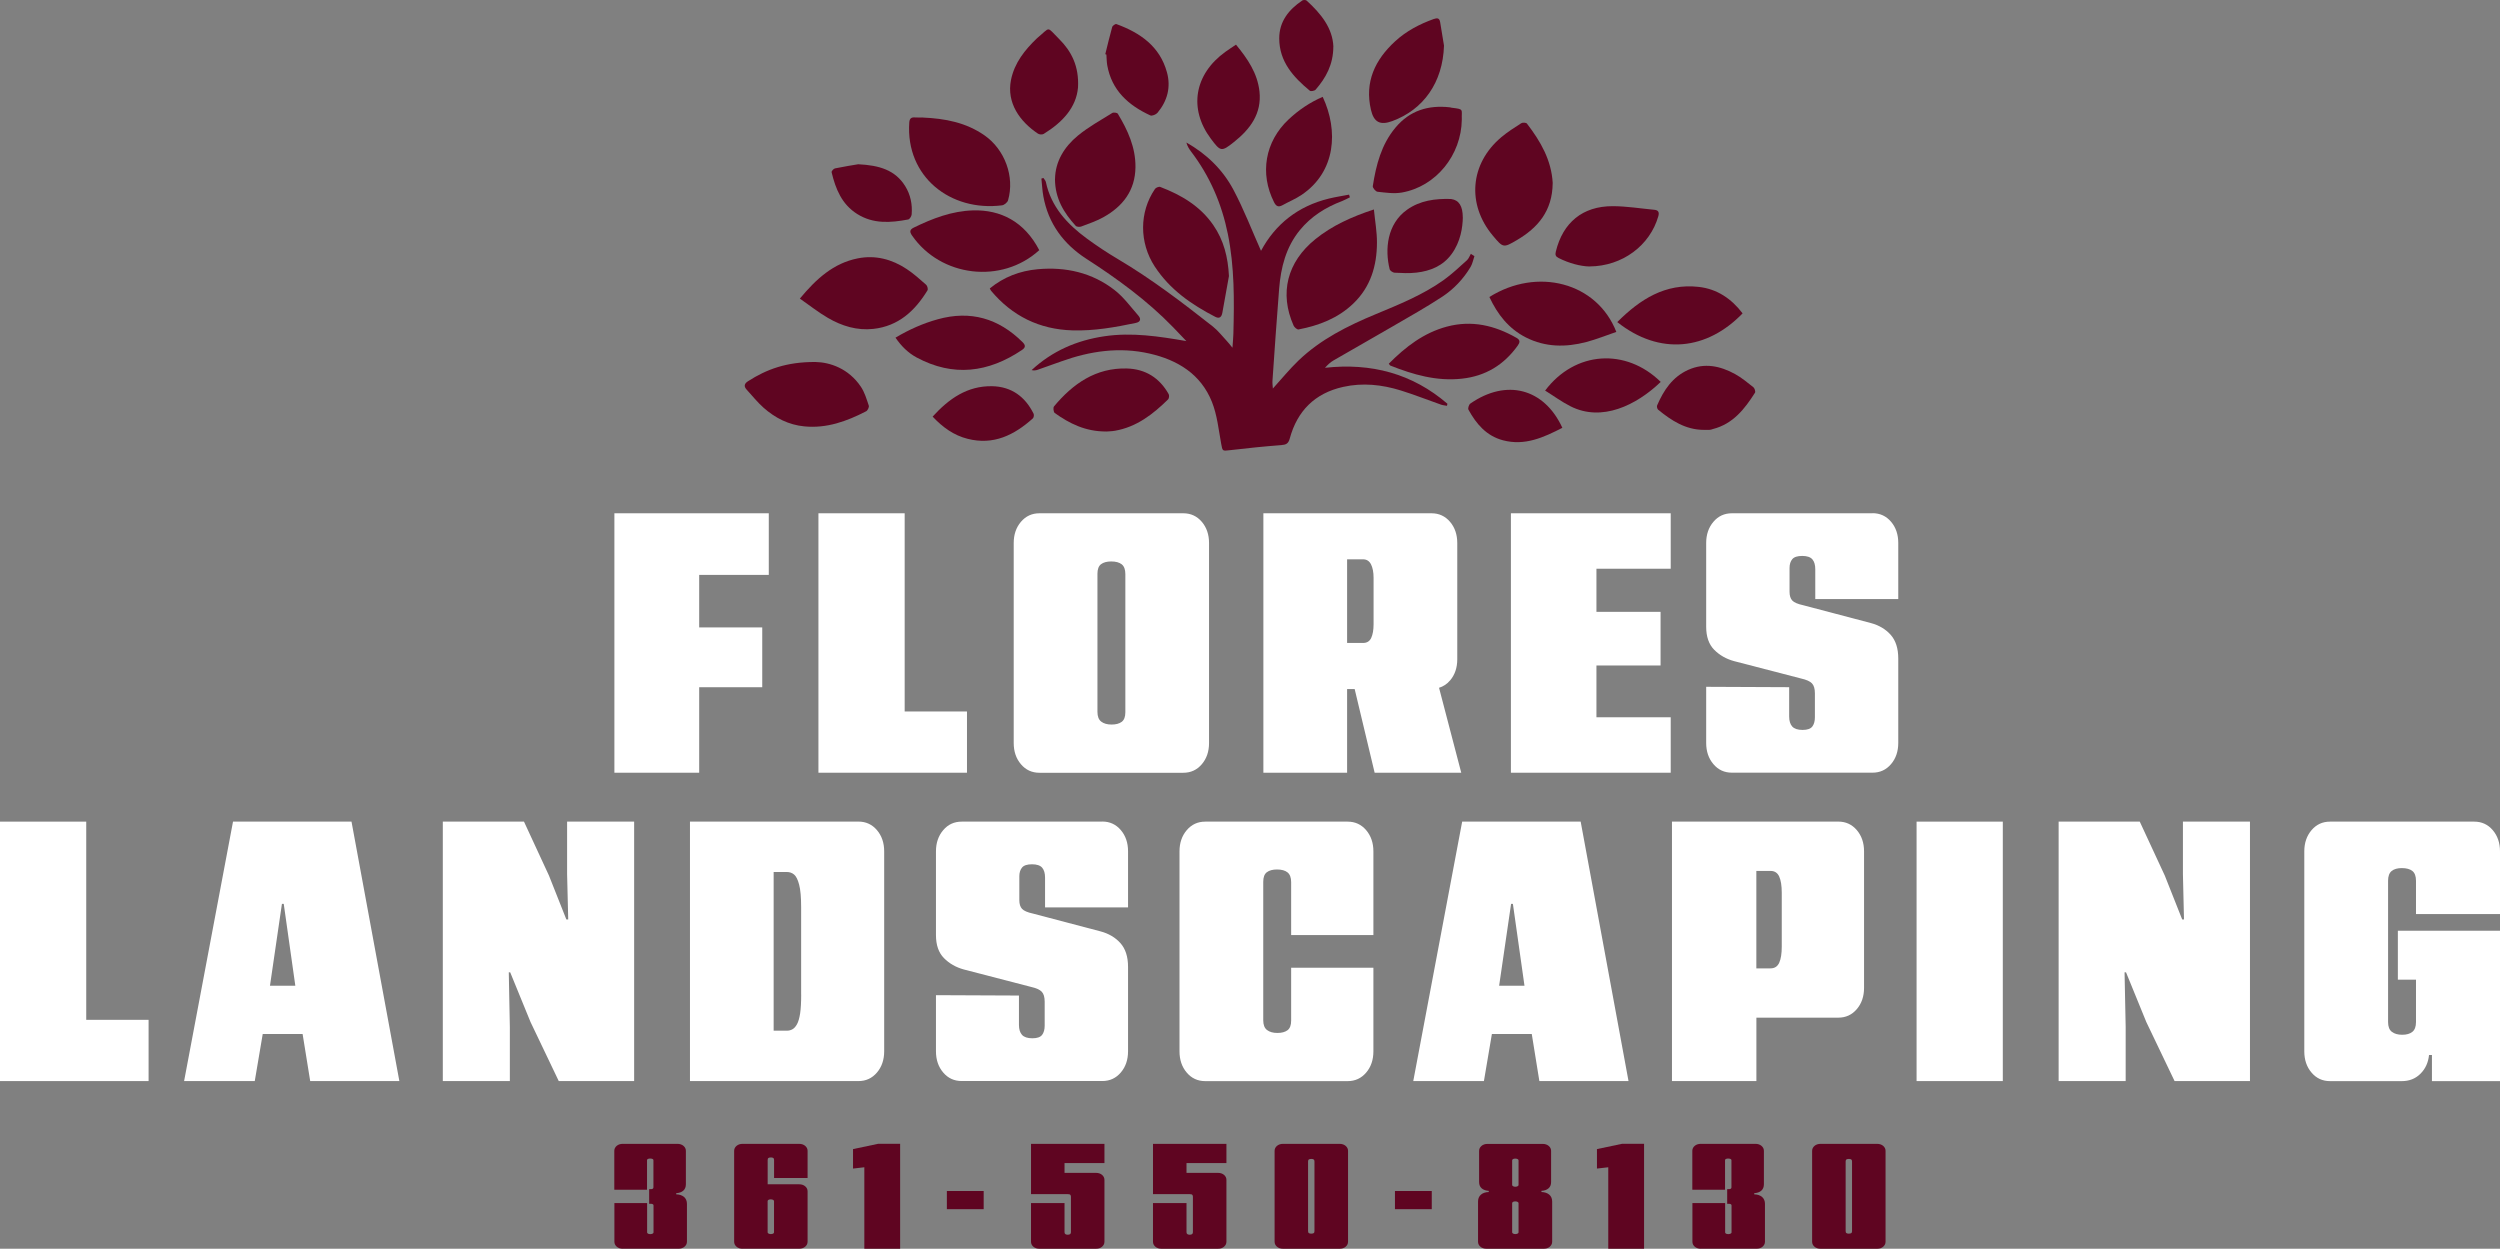 <?xml version="1.0" encoding="UTF-8"?>
<svg id="Layer_2" xmlns="http://www.w3.org/2000/svg" viewBox="0 0 539.23 269.34">
  <rect x="0" y="0" width="539.23" height="269.34" fill="#808080" stroke="none"/>
  <defs>
    <style>
      .cls-1 {
        fill: #fff;
      }

      .cls-2 {
        fill: #5f0521;
      }
    </style>
  </defs>
  <g id="Layer_1-2" data-name="Layer_1">
    <g>
      <g>
        <path class="cls-2" d="M255.87,73.55c-.96-1-1.91-2-2.87-3-5.58-5.75-12-10.42-18.71-14.75-4.91-3.18-8.19-7.6-9.25-13.47-.23-1.26-.28-2.54-.42-3.81.14-.05.29-.1.43-.14.18.29.46.55.53.86,1.14,5.39,4.62,9.11,8.87,12.23,2.15,1.58,4.38,3.05,6.67,4.41,7.22,4.27,13.87,9.35,20.45,14.52,1.16.91,2.08,2.13,3.1,3.21.32.34.61.72,1.16,1.39.09-1.28.18-2.16.2-3.04.19-7.19.25-14.37-1.19-21.48-1.32-6.53-3.89-12.49-7.94-17.8-.44-.57-.81-1.19-1.01-1.94,4.35,2.45,7.83,5.84,10.13,10.15,2.28,4.28,4.02,8.84,5.97,13.21,3.08-5.75,7.99-9.65,14.64-11.27,1.43-.35,2.9-.57,4.35-.85.06.19.12.38.18.58-.56.27-1.1.58-1.67.8-3.57,1.35-6.71,3.32-9.15,6.31-2.98,3.67-4.07,8.02-4.44,12.59-.53,6.62-.98,13.25-1.44,19.88-.04.56.06,1.12.09,1.66,1.88-2.07,3.59-4.18,5.53-6.04,4.78-4.58,10.6-7.48,16.64-9.99,5.05-2.1,10.14-4.15,14.63-7.34,1.79-1.28,3.41-2.82,5.05-4.29.39-.35.57-.92.85-1.39.26.17.51.34.77.5-.27.78-.41,1.62-.82,2.31-1.55,2.6-3.63,4.8-6.12,6.44-3.47,2.28-7.1,4.31-10.69,6.4-4.26,2.48-8.55,4.9-12.81,7.37-.65.38-1.2.91-1.79,1.56,9.97-1.1,18.83,1.23,26.41,7.76-.03.15-.07.3-.1.44-.43-.08-.88-.11-1.28-.25-2.9-1.01-5.75-2.15-8.68-3.06-4.06-1.26-8.22-1.71-12.43-.77-6.09,1.36-9.9,5.16-11.52,11.14-.3,1.11-.8,1.34-1.86,1.42-3.68.28-7.36.66-11.02,1.09-1.69.2-1.61.23-1.92-1.44-.55-3.01-.86-6.15-1.98-8.96-2.39-6-7.4-9.06-13.47-10.44-6.5-1.48-12.84-.54-19.03,1.69-1.7.61-3.4,1.22-5.1,1.81-.39.14-.82.19-1.3.07,4.45-4.13,9.74-6.42,15.69-7.3,5.93-.88,11.75.01,17.69,1.04Z"/>
        <path class="cls-2" d="M265.08,59.51c-.47,2.65-.94,5.31-1.43,7.96-.16.84-.57,1.36-1.52.87-5.16-2.65-9.82-5.9-13.07-10.87-3.34-5.12-3.36-11.71.06-16.72.19-.28.85-.54,1.14-.43,4.54,1.74,8.62,4.13,11.45,8.25,2.26,3.28,3.16,6.94,3.36,10.93Z"/>
        <path class="cls-2" d="M296.34,45.19c.25,2.52.67,4.84.66,7.15-.02,4.99-1.36,9.55-5.1,13.13-3.31,3.18-7.4,4.74-11.81,5.59-.3.06-.9-.45-1.07-.83-3.1-6.98-1.4-13.72,4.69-18.64,3.63-2.93,7.81-4.82,12.62-6.41Z"/>
        <path class="cls-2" d="M334.9,39.53c-.06,5.97-3.19,9.59-7.72,12.26-2.93,1.72-2.97,1.68-5.19-.97-5.65-6.74-4.93-15.52,1.81-21.21,1.34-1.13,2.84-2.08,4.32-3.03.29-.19,1.05-.15,1.23.08,2.93,3.81,5.29,7.88,5.56,12.84,0,.14,0,.27,0,.03Z"/>
        <path class="cls-2" d="M227.56,38.59c.06-3.75,1.98-6.9,4.91-9.32,2.28-1.88,4.91-3.33,7.43-4.9.28-.17,1.07-.07,1.2.16,2.15,3.55,3.86,7.29,3.81,11.54-.06,5.02-2.73,8.47-6.97,10.81-1.49.82-3.13,1.38-4.73,1.98-.34.13-.98.08-1.19-.15-2.55-2.8-4.46-5.9-4.47-10.12Z"/>
        <path class="cls-2" d="M198.98,25.35c4.96.21,9.42,1.1,13.36,3.84,4.38,3.05,6.56,8.9,5.09,14.01-.13.46-.82,1.03-1.31,1.09-11.11,1.39-20.78-6.15-20-17.83.06-.89.4-1.2,1.26-1.13.63.05,1.27.01,1.61.01Z"/>
        <path class="cls-2" d="M213.48,62.22c3.06-2.51,6.55-3.8,10.34-4.15,6.05-.55,11.75.73,16.59,4.5,1.96,1.52,3.47,3.62,5.13,5.51.61.7.48,1.36-.54,1.57-4.51.95-9.05,1.75-13.68,1.61-7.13-.21-12.99-3.09-17.57-8.56-.08-.1-.12-.23-.26-.49Z"/>
        <path class="cls-2" d="M172.52,64.41c3.53-4.25,7.23-7.63,12.48-8.68,3.81-.76,7.37.18,10.57,2.3,1.5.99,2.85,2.21,4.2,3.4.26.23.44.94.28,1.2-2.7,4.42-6.25,7.71-11.67,8.31-3.55.39-6.82-.63-9.82-2.38-2.05-1.19-3.93-2.69-6.04-4.16Z"/>
        <path class="cls-2" d="M175.89,78.08c3.12.06,7.13,1.38,9.79,5.33.81,1.2,1.24,2.68,1.71,4.08.11.32-.24,1.05-.57,1.22-4.17,2.15-8.48,3.73-13.32,3.26-3.42-.33-6.31-1.82-8.82-4.04-1.31-1.16-2.41-2.56-3.6-3.85-.68-.73-.58-1.31.27-1.86,3.99-2.55,8.27-4.17,14.52-4.14Z"/>
        <path class="cls-2" d="M321.25,64.06c10.3-6.46,23.19-3.2,27.38,7.53-2.16.74-4.28,1.6-6.47,2.18-4.44,1.17-8.84,1.14-13.04-.99-3.7-1.88-6.11-4.95-7.87-8.72Z"/>
        <path class="cls-2" d="M224.16,53.96c-8.1,7.38-21.26,5.81-27.46-3.19-.54-.78-.48-1.25.4-1.68,4.05-1.98,8.23-3.58,12.78-3.71,5.95-.17,11.09,2.42,14.28,8.58Z"/>
        <path class="cls-2" d="M315.3,25.77c-.09,7.69-5.57,14.47-12.95,15.76-1.69.29-3.5.02-5.23-.17-.4-.04-1.08-.86-1.02-1.22.71-4.54,1.84-8.96,4.88-12.6,3.08-3.7,7.09-4.92,11.75-4.39.13.02.26.07.4.09,2.73.32,2.08.32,2.17,2.54Z"/>
        <path class="cls-2" d="M311.46,9.84c-.26,8.01-4.47,13.81-11.16,16.28-2.59.95-3.97.28-4.6-2.44-1.39-6.02.89-10.8,5.24-14.79,2.4-2.2,5.23-3.68,8.28-4.78.82-.29,1.27-.23,1.42.73.3,1.96.64,3.91.82,5Z"/>
        <path class="cls-2" d="M238.57,93.07c-4.43.01-7.87-1.7-11.07-3.99-.27-.19-.38-1.16-.16-1.42,4.09-4.9,9.01-8.36,15.72-8.18,4,.11,7.04,2.02,9.01,5.52.16.28.1.92-.12,1.14-3.25,3.2-6.79,5.96-11.46,6.77-.75.13-1.52.13-1.93.17Z"/>
        <path class="cls-2" d="M232.52,18.86c-.38,4.36-3.39,7.55-7.4,10.02-.3.19-.95.15-1.25-.06-3.88-2.6-6.81-6.62-5.8-11.61.75-3.66,2.97-6.43,5.58-8.94.03-.03.07-.06.1-.09,2.93-2.42,1.89-2.55,4.67.21,2.67,2.65,4.34,5.88,4.1,10.46Z"/>
        <path class="cls-2" d="M348.83,69.47c4.92-4.92,10.36-8.4,17.57-7.59,3.95.44,7.07,2.55,9.46,5.71-7.63,7.91-17.83,9.18-27.03,1.88Z"/>
        <path class="cls-2" d="M299.55,78.45c3.6-3.62,7.5-6.65,12.52-8,5.4-1.44,10.35-.26,15.06,2.44.82.47.71.99.23,1.66-2.98,4.15-6.93,6.58-12.07,7.13-5.44.59-10.46-.87-15.41-2.83-.07-.03-.12-.13-.33-.4Z"/>
        <path class="cls-2" d="M193.15,72.83c2.97-1.76,5.95-3.09,9.14-3.97,7.05-1.95,13.09-.19,18.24,4.91.66.65.76,1.14-.09,1.71-7.26,4.89-14.82,5.87-22.72,1.63-1.84-.99-3.31-2.44-4.57-4.28Z"/>
        <path class="cls-2" d="M285.3,20.9c3.42,7.29,2.83,16.13-4.52,21.11-1.3.88-2.78,1.49-4.16,2.25-.87.48-1.36.25-1.81-.63-3.14-6.2-1.96-13.08,3.11-17.85,2.18-2.05,4.62-3.7,7.37-4.89Z"/>
        <path class="cls-2" d="M342.84,57.48c-1.94-.05-4.36-.67-6.66-1.83-.66-.33-.77-.69-.6-1.39,1.52-6.25,5.77-9.79,12.24-9.79,3,0,6.01.5,9.01.78.89.08,1.1.56.85,1.41-1.79,6.25-7.71,10.77-14.84,10.81Z"/>
        <path class="cls-2" d="M266.59,9.63c2.52,3.05,4.64,6.18,5.07,10.1.52,4.8-2.04,8.16-5.55,10.94-2.66,2.11-2.85,2.04-4.93-.74-4.84-6.46-3.59-13.92,3.14-18.76.72-.52,1.47-1,2.27-1.54Z"/>
        <path class="cls-2" d="M367.45,92.72c-3.89-.03-6.93-2-9.8-4.35-.2-.17-.33-.69-.22-.93,1.41-3.26,3.3-6.13,6.7-7.66,3.53-1.59,6.9-.85,10.11.9,1.41.78,2.68,1.83,3.95,2.84.27.22.5.94.35,1.18-2.23,3.52-4.75,6.74-9.08,7.84-.22.06-.43.16-.65.17-.45.03-.9,0-1.35,0Z"/>
        <path class="cls-2" d="M315.52,46.89c-.04,2.13-.46,5.24-2.43,7.92-1.87,2.55-4.56,3.64-7.56,3.99-1.56.18-3.16.1-4.73.02-.38-.02-.97-.42-1.06-.75-1.07-4.27-.57-9.78,3.76-12.84,2.83-2,6.07-2.41,9.43-2.31.04,0,.09.02.13.02q2.45.34,2.45,3.95Z"/>
        <path class="cls-2" d="M358.21,82.37c-5.31,5.09-12.74,8.68-19.47,5.26-1.9-.96-3.63-2.24-5.47-3.38,6.46-8.57,17.43-9.24,24.94-1.87Z"/>
        <path class="cls-2" d="M201.16,89.86c3.54-3.89,7.5-6.65,12.82-6.56,4.16.08,7.13,2.23,8.96,5.94.13.26.04.83-.17,1.01-4.01,3.6-8.49,5.82-14.06,4.4-2.97-.75-5.36-2.46-7.56-4.8Z"/>
        <path class="cls-2" d="M238.4,11.69c.49-1.96.94-3.92,1.49-5.86.08-.29.69-.71.9-.64,5.13,1.88,9.37,4.79,10.91,10.4.89,3.22.09,6.19-2.04,8.74-.32.38-1.18.73-1.55.56-4.73-2.18-8.33-5.4-9.29-10.83-.13-.75-.12-1.53-.18-2.29-.08-.03-.16-.05-.24-.08Z"/>
        <path class="cls-2" d="M337,92.27c-4.09,2.1-8.11,3.94-12.81,2.7-3.59-.95-5.77-3.53-7.46-6.61-.16-.29.11-1.11.42-1.32,7.79-5.4,15.93-3.27,19.84,5.24Z"/>
        <path class="cls-2" d="M185.15,35.43c4.51.23,7.92,1.23,10.09,4.71,1.16,1.87,1.57,3.94,1.4,6.1-.03.4-.43,1.04-.75,1.1-3.78.72-7.54,1-11.01-1.19-3.32-2.09-4.65-5.41-5.51-9-.05-.22.43-.77.73-.83,1.89-.39,3.81-.69,5.05-.9Z"/>
        <path class="cls-2" d="M287.59,10.06c-.02,3.89-1.61,6.73-3.81,9.27-.23.27-1.04.42-1.26.24-3.56-2.94-6.58-6.27-6.6-11.26-.01-3.69,2.06-6.23,4.96-8.2.22-.15.77-.15.95.02,3.07,2.79,5.6,5.9,5.77,9.93Z"/>
      </g>
      <g>
        <g>
          <polygon class="cls-1" points="18.6 177.22 0 177.22 0 233.18 32.05 233.18 32.05 219.97 18.6 219.97 18.6 177.22"/>
          <path class="cls-1" d="M50.26,177.22l-10.55,55.96h15.24l1.72-10.16h8.6l1.64,10.16h19.23l-10.32-55.96h-25.56ZM58.23,212.62l2.58-17.67h.39l2.5,17.67h-5.47Z"/>
          <polygon class="cls-1" points="122.32 188.55 122.56 198.32 122.16 198.32 118.41 188.86 113.02 177.22 95.51 177.22 95.51 233.18 109.97 233.18 109.97 221.53 109.74 209.73 110.05 209.73 114.43 220.44 120.52 233.18 136.78 233.18 136.78 177.22 122.32 177.22 122.32 188.55"/>
          <path class="cls-1" d="M185.16,177.22h-36.34v55.96h36.34c1.62,0,2.94-.61,3.99-1.84,1.04-1.22,1.56-2.75,1.56-4.57v-43.15c0-1.82-.52-3.35-1.56-4.57-1.04-1.22-2.37-1.84-3.99-1.84ZM172.81,214.5c0,1.72-.08,3.09-.23,4.1-.16,1.02-.38,1.78-.67,2.31-.29.52-.61.89-.98,1.09-.37.21-.76.31-1.17.31h-2.89v-34.23h2.81c.63,0,1.16.18,1.6.55.44.37.81,1.1,1.09,2.19.29,1.09.43,2.71.43,4.85v18.84Z"/>
          <path class="cls-1" d="M237.76,177.22h-30.33c-1.62,0-2.95.61-3.99,1.84-1.04,1.22-1.56,2.75-1.56,4.57v18.06c0,2.14.57,3.79,1.72,4.96,1.15,1.17,2.58,1.99,4.3,2.46l14.46,3.75c1.15.26,1.93.61,2.34,1.05.42.44.63,1.16.63,2.15v5.16c0,.83-.18,1.5-.55,1.99-.37.49-1.07.74-2.11.74s-1.79-.25-2.23-.74c-.44-.49-.66-1.21-.66-2.15v-6.33l-17.9-.08v12.11c0,1.82.52,3.35,1.56,4.57,1.04,1.23,2.37,1.84,3.99,1.84h30.33c1.61,0,2.94-.61,3.99-1.84,1.04-1.22,1.56-2.75,1.56-4.57v-18.21c0-2.19-.55-3.9-1.64-5.12-1.09-1.22-2.53-2.07-4.3-2.54l-14.54-3.83c-1.2-.26-1.99-.6-2.38-1.02-.39-.42-.59-1.04-.59-1.88v-5.16c0-.78.2-1.41.59-1.88s1.11-.7,2.15-.7,1.77.25,2.19.74c.42.5.62,1.21.62,2.15v6.41h17.9v-12.11c0-1.82-.52-3.35-1.56-4.57-1.04-1.22-2.37-1.84-3.99-1.84Z"/>
          <path class="cls-1" d="M290.68,177.22h-30.72c-1.62,0-2.94.61-3.99,1.84-1.04,1.22-1.56,2.75-1.56,4.57v43.15c0,1.82.52,3.35,1.56,4.57,1.04,1.23,2.37,1.84,3.99,1.84h30.72c1.61,0,2.94-.61,3.99-1.84,1.04-1.22,1.56-2.75,1.56-4.57v-18.05h-17.74v11.41c0,.99-.26,1.68-.78,2.07-.52.39-1.25.59-2.19.59s-1.68-.21-2.23-.63c-.55-.42-.82-1.12-.82-2.11v-29.86c0-.99.26-1.68.78-2.07.52-.39,1.25-.59,2.19-.59.99,0,1.75.21,2.27.63.52.42.78,1.12.78,2.11v11.41h17.74v-18.06c0-1.82-.52-3.35-1.56-4.57-1.04-1.22-2.37-1.84-3.99-1.84Z"/>
          <path class="cls-1" d="M315.38,177.22l-10.55,55.96h15.24l1.72-10.16h8.6l1.64,10.16h19.23l-10.32-55.96h-25.56ZM323.35,212.62l2.58-17.67h.39l2.5,17.67h-5.47Z"/>
          <path class="cls-1" d="M396.51,177.22h-35.88v55.96h18.21v-13.68h17.67c1.61,0,2.94-.61,3.99-1.84,1.04-1.22,1.56-2.75,1.56-4.57v-29.47c0-1.82-.52-3.35-1.56-4.57-1.04-1.22-2.37-1.84-3.99-1.84ZM384.31,204.18c0,1.51-.18,2.67-.55,3.48-.37.81-.99,1.21-1.88,1.21h-3.05v-21.02h3.05c.89,0,1.51.4,1.88,1.21.36.81.55,1.97.55,3.48v11.65Z"/>
          <rect class="cls-1" x="413.39" y="177.22" width="18.6" height="55.96"/>
          <polygon class="cls-1" points="470.84 188.55 471.07 198.32 470.68 198.32 466.93 188.86 461.53 177.22 444.03 177.22 444.03 233.18 458.49 233.18 458.49 221.53 458.25 209.73 458.57 209.73 462.94 220.44 469.04 233.18 485.3 233.18 485.3 177.22 470.84 177.22 470.84 188.55"/>
          <path class="cls-1" d="M539.23,197.15v-13.52c0-1.82-.52-3.35-1.56-4.57-1.04-1.22-2.37-1.84-3.99-1.84h-31.11c-1.62,0-2.94.61-3.99,1.84-1.04,1.22-1.56,2.75-1.56,4.57v43.15c0,1.82.52,3.35,1.56,4.57,1.04,1.23,2.37,1.84,3.99,1.84h15.48c1.62,0,2.96-.53,4.03-1.6,1.07-1.07,1.68-2.41,1.84-4.03h.63v5.63h14.69v-32.44h-22.04v10.55h3.91v9.15c0,.99-.26,1.69-.78,2.11-.52.42-1.25.63-2.19.63s-1.68-.21-2.23-.63c-.55-.42-.82-1.12-.82-2.11v-30.48c0-.99.26-1.69.78-2.11.52-.42,1.25-.62,2.19-.62.99,0,1.75.21,2.27.62.52.42.78,1.12.78,2.11v7.19h18.13Z"/>
        </g>
        <g>
          <polygon class="cls-1" points="132.52 166.67 150.81 166.67 150.81 148.23 164.41 148.23 164.41 135.33 150.81 135.33 150.81 124 165.82 124 165.82 110.71 132.52 110.71 132.52 166.67"/>
          <polygon class="cls-1" points="195.13 110.71 176.53 110.71 176.53 166.67 208.57 166.67 208.57 153.46 195.13 153.46 195.13 110.71"/>
          <path class="cls-1" d="M255.23,110.71h-31.03c-1.62,0-2.94.61-3.99,1.84-1.04,1.22-1.56,2.75-1.56,4.57v43.15c0,1.82.52,3.35,1.56,4.57,1.04,1.23,2.37,1.84,3.99,1.84h31.03c1.61,0,2.94-.61,3.99-1.84,1.04-1.22,1.56-2.75,1.56-4.57v-43.15c0-1.82-.52-3.35-1.56-4.57-1.04-1.22-2.37-1.84-3.99-1.84ZM242.73,153.62c0,.99-.26,1.68-.78,2.07-.52.39-1.25.59-2.19.59s-1.68-.21-2.23-.63c-.55-.42-.82-1.12-.82-2.11v-29.78c0-.99.26-1.68.78-2.07.52-.39,1.25-.59,2.19-.59.99,0,1.75.21,2.27.62.52.42.78,1.12.78,2.11v29.78Z"/>
          <path class="cls-1" d="M312.76,146.78c1.04-1.22,1.56-2.75,1.56-4.57v-25.09c0-1.82-.52-3.35-1.56-4.57-1.04-1.22-2.37-1.84-3.99-1.84h-36.27v55.96h18.06v-18.05h1.63l4.31,18.05h18.68l-4.79-18.32c.9-.28,1.7-.79,2.36-1.57ZM290.56,120.64h3.44c.78,0,1.35.37,1.72,1.09.36.73.55,1.69.55,2.89v10c0,1.25-.17,2.24-.51,2.97-.34.73-.92,1.09-1.76,1.09h-3.44v-18.06Z"/>
          <polygon class="cls-1" points="325.89 166.67 360.36 166.67 360.36 154.71 344.34 154.71 344.34 143.54 358.17 143.54 358.17 131.97 344.34 131.97 344.34 122.67 360.36 122.67 360.36 110.71 325.89 110.71 325.89 166.67"/>
          <path class="cls-1" d="M403.89,110.71h-30.33c-1.62,0-2.95.61-3.99,1.84-1.04,1.22-1.56,2.75-1.56,4.57v18.06c0,2.14.57,3.79,1.72,4.96,1.15,1.17,2.58,1.99,4.3,2.46l14.46,3.75c1.15.26,1.93.61,2.34,1.05.42.44.63,1.16.63,2.15v5.16c0,.83-.18,1.5-.55,1.99-.37.49-1.07.74-2.11.74s-1.79-.25-2.23-.74c-.44-.49-.66-1.21-.66-2.15v-6.33l-17.9-.08v12.11c0,1.82.52,3.35,1.56,4.57,1.04,1.23,2.37,1.84,3.99,1.84h30.33c1.61,0,2.94-.61,3.99-1.84,1.04-1.22,1.56-2.75,1.56-4.57v-18.21c0-2.19-.55-3.9-1.64-5.12-1.09-1.22-2.53-2.07-4.3-2.54l-14.54-3.83c-1.2-.26-1.99-.6-2.38-1.02-.39-.42-.59-1.04-.59-1.88v-5.16c0-.78.2-1.41.59-1.88s1.11-.7,2.15-.7,1.77.25,2.19.74c.42.5.62,1.21.62,2.15v6.41h17.9v-12.11c0-1.82-.52-3.35-1.56-4.57-1.04-1.22-2.37-1.84-3.99-1.84Z"/>
        </g>
      </g>
      <g>
        <path class="cls-2" d="M134.34,269.34c-.53,0-.97-.15-1.31-.44-.34-.29-.51-.65-.51-1.07v-8.34h7.06v6.35c0,.08.06.16.18.24.12.07.28.11.49.11s.38-.04.51-.11c.13-.07.2-.15.2-.24v-5.85c0-.11-.05-.19-.16-.25-.1-.06-.23-.09-.38-.09h-.4v-3.16h.44c.15,0,.27-.04.35-.11.09-.07.13-.16.13-.27v-5.88c0-.11-.07-.19-.2-.25-.13-.06-.3-.09-.51-.09s-.37.03-.49.09c-.12.06-.18.15-.18.25v6.38h-7.06v-8.38c0-.42.17-.78.51-1.07.34-.29.78-.44,1.31-.44h11.8c.53,0,.97.15,1.31.44.34.3.51.65.51,1.07v7.21c0,.59-.19,1.05-.55,1.37-.37.33-.88.51-1.53.55v.25c.71.02,1.27.21,1.69.57.41.36.62.85.62,1.49v8.15c0,.42-.17.78-.51,1.07-.34.3-.78.44-1.31.44h-12.03Z"/>
        <path class="cls-2" d="M160.17,269.34c-.53,0-.97-.15-1.31-.44-.34-.29-.51-.65-.51-1.07v-19.6c0-.42.17-.78.51-1.07.34-.29.78-.44,1.31-.44h12.2c.53,0,.97.15,1.31.44.34.3.51.65.51,1.07v5.85h-7.23v-3.86c0-.21-.05-.36-.16-.44-.1-.08-.27-.13-.51-.13s-.41.04-.53.11c-.12.07-.18.22-.18.43v5.25h6.79c.53,0,.97.15,1.31.44.34.3.51.65.51,1.07v10.87c0,.42-.17.78-.51,1.07-.34.3-.78.44-1.31.44h-12.2ZM166.24,266.18h.04c.21,0,.37-.04.49-.11.12-.07.18-.16.18-.27v-6.73c0-.11-.07-.19-.2-.27-.13-.07-.3-.11-.51-.11s-.37.04-.49.11c-.12.07-.18.16-.18.27v6.73c0,.11.07.2.2.27.13.07.29.11.47.11Z"/>
        <path class="cls-2" d="M186.43,269.34v-17.57l-2.44.28v-4.2l5.41-1.14h4.75v22.63h-7.72Z"/>
        <path class="cls-2" d="M204.23,260.81v-3.92h7.94v3.92h-7.94Z"/>
        <path class="cls-2" d="M224.2,269.34c-.53,0-.97-.15-1.31-.44-.34-.29-.51-.65-.51-1.07v-8.34h7.23v6.29c0,.19.06.33.18.41.12.08.28.13.49.13.24,0,.41-.04.53-.13.12-.08.18-.22.18-.41v-7.65c0-.17-.04-.31-.13-.41-.09-.11-.31-.16-.67-.16h-7.81v-10.84h15.84v4.14h-8.61v2.12h6.79c.53,0,.97.15,1.31.44.34.3.51.65.51,1.07v13.34c0,.42-.17.78-.51,1.07-.34.3-.78.44-1.31.44h-12.2Z"/>
        <path class="cls-2" d="M250.51,269.34c-.53,0-.97-.15-1.31-.44-.34-.29-.51-.65-.51-1.07v-8.34h7.23v6.29c0,.19.06.33.18.41.12.08.28.13.49.13.24,0,.41-.04.53-.13.12-.08.18-.22.18-.41v-7.65c0-.17-.04-.31-.13-.41-.09-.11-.31-.16-.67-.16h-7.81v-10.84h15.84v4.14h-8.61v2.12h6.79c.53,0,.97.15,1.31.44.34.3.51.65.51,1.07v13.34c0,.42-.17.78-.51,1.07-.34.3-.78.44-1.31.44h-12.2Z"/>
        <path class="cls-2" d="M276.74,269.34c-.53,0-.97-.15-1.31-.44-.34-.29-.51-.65-.51-1.07v-19.6c0-.42.17-.78.51-1.07.34-.29.78-.44,1.31-.44h12.2c.53,0,.97.15,1.31.44.34.3.51.65.51,1.07v19.6c0,.42-.17.78-.51,1.07-.34.3-.78.44-1.31.44h-12.2ZM282.81,266.09c.24,0,.41-.04.53-.11.12-.07.18-.22.18-.43v-15.01c0-.21-.05-.36-.16-.44-.1-.08-.27-.13-.51-.13s-.41.04-.53.11c-.12.07-.18.22-.18.43v15.01c0,.21.05.36.16.44.1.08.27.13.51.13Z"/>
        <path class="cls-2" d="M300.88,260.81v-3.92h7.94v3.92h-7.94Z"/>
        <path class="cls-2" d="M320.62,269.34c-.53,0-.97-.15-1.31-.44-.34-.29-.51-.65-.51-1.07v-8.66c0-.63.21-1.13.62-1.49.41-.36.98-.55,1.69-.57v-.25c-.65-.04-1.16-.23-1.53-.55-.37-.33-.55-.78-.55-1.37v-6.7c0-.42.17-.78.51-1.07.34-.29.78-.44,1.31-.44h11.89c.53,0,.97.15,1.31.44.34.3.51.65.51,1.07v6.7c0,.59-.18,1.05-.55,1.37-.37.33-.88.51-1.53.55v.25c.71.02,1.27.21,1.69.57.41.36.62.85.62,1.49v8.66c0,.42-.17.78-.51,1.07-.34.3-.78.44-1.31.44h-12.34ZM326.83,255.97c.21,0,.38-.04.51-.11.13-.07.2-.16.2-.27v-5.31c0-.11-.07-.19-.2-.27-.13-.07-.3-.11-.51-.11s-.37.04-.49.11c-.12.07-.18.16-.18.27v5.31c0,.11.07.2.2.27.13.07.29.11.47.11ZM326.83,266.18c.21,0,.38-.04.51-.11.13-.07.2-.16.2-.27v-6.29c0-.11-.07-.19-.2-.27-.13-.07-.3-.11-.51-.11s-.37.04-.49.11c-.12.07-.18.16-.18.27v6.29c0,.11.07.2.2.27.13.07.29.11.47.11Z"/>
        <path class="cls-2" d="M346.89,269.34v-17.57l-2.44.28v-4.2l5.41-1.14h4.75v22.63h-7.72Z"/>
        <path class="cls-2" d="M366.86,269.34c-.53,0-.97-.15-1.31-.44-.34-.29-.51-.65-.51-1.07v-8.34h7.06v6.35c0,.08.06.16.18.24.12.07.28.11.49.11s.38-.04.51-.11c.13-.07.2-.15.2-.24v-5.85c0-.11-.05-.19-.16-.25-.1-.06-.23-.09-.38-.09h-.4v-3.16h.44c.15,0,.27-.04.35-.11.09-.07.13-.16.13-.27v-5.88c0-.11-.07-.19-.2-.25-.13-.06-.3-.09-.51-.09s-.37.03-.49.09c-.12.06-.18.15-.18.25v6.38h-7.06v-8.38c0-.42.17-.78.51-1.07.34-.29.78-.44,1.31-.44h11.8c.53,0,.97.15,1.31.44.34.3.51.65.51,1.07v7.21c0,.59-.19,1.05-.55,1.37-.37.33-.88.51-1.53.55v.25c.71.02,1.27.21,1.69.57.41.36.62.85.62,1.49v8.15c0,.42-.17.78-.51,1.07-.34.3-.78.44-1.31.44h-12.03Z"/>
        <path class="cls-2" d="M392.68,269.34c-.53,0-.97-.15-1.31-.44-.34-.29-.51-.65-.51-1.07v-19.6c0-.42.17-.78.51-1.07.34-.29.78-.44,1.31-.44h12.2c.53,0,.97.15,1.31.44.34.3.51.65.51,1.07v19.6c0,.42-.17.78-.51,1.07-.34.3-.78.44-1.31.44h-12.2ZM398.76,266.09c.24,0,.41-.04.53-.11.12-.07.18-.22.18-.43v-15.01c0-.21-.05-.36-.16-.44-.1-.08-.27-.13-.51-.13s-.41.04-.53.11c-.12.07-.18.22-.18.43v15.01c0,.21.05.36.16.44.1.08.27.13.51.13Z"/>
      </g>
    </g>
  </g>
</svg>
